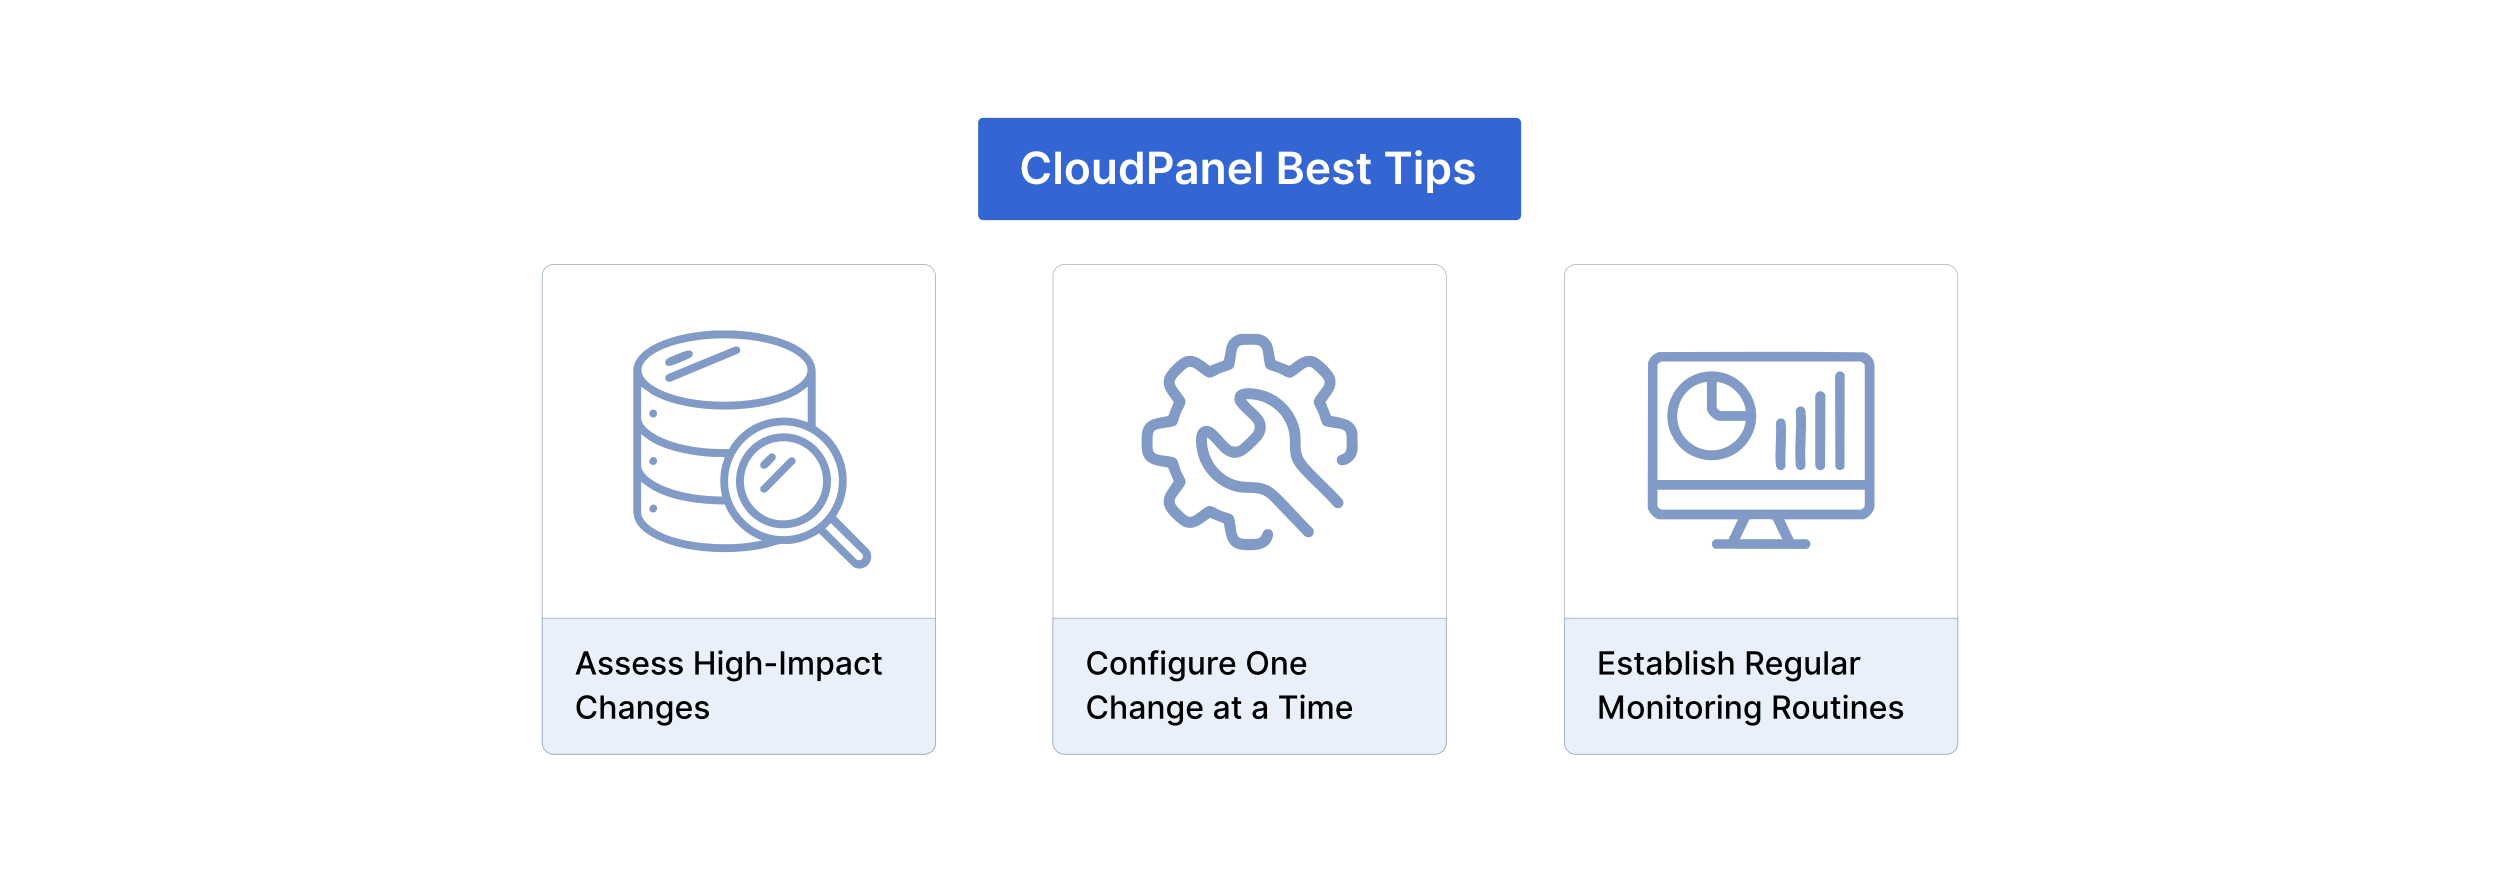 <?xml version="1.0" encoding="UTF-8"?>
<svg id="Layer_1" data-name="Layer 1" xmlns="http://www.w3.org/2000/svg" viewBox="0 0 860 300">
  <rect y="0" width="860" height="300" fill="#fff"/>
  <g>
    <rect x="362.222" y="90.969" width="135.307" height="168.496" rx="3.926" ry="3.926" fill="#fff" stroke="#afafaf" stroke-miterlimit="10" stroke-width=".25"/>
    <rect x="186.523" y="90.969" width="135.307" height="168.496" rx="3.926" ry="3.926" fill="#fff" stroke="#95a7c1" stroke-miterlimit="10" stroke-width=".25"/>
    <rect x="538.171" y="90.969" width="135.307" height="168.496" rx="3.926" ry="3.926" fill="#fff" stroke="#afafaf" stroke-miterlimit="10" stroke-width=".25"/>
    <g>
      <rect x="336.487" y="40.536" width="186.777" height="35.196" rx="1.65" ry="1.65" fill="#3365d3"/>
      <g>
        <path d="M359.204,55.921c-.233-1.331-1.293-2.097-2.646-2.097-1.819,0-3.102,1.395-3.102,3.905,0,2.553,1.293,3.905,3.097,3.905,1.33,0,2.396-.732,2.65-2.037l2.031.012c-.31,2.124-2.063,3.835-4.709,3.835-2.934,0-5.096-2.124-5.096-5.715,0-3.596,2.189-5.715,5.096-5.715,2.466,0,4.367,1.435,4.709,3.906h-2.031Z" fill="#fff"/>
        <path d="M364.958,63.292h-1.967v-11.125h1.967v11.125Z" fill="#fff"/>
        <path d="M366.617,59.152c0-2.585,1.554-4.312,3.998-4.312s3.998,1.728,3.998,4.312c0,2.581-1.554,4.303-3.998,4.303s-3.998-1.722-3.998-4.303ZM372.619,59.147c0-1.526-.662-2.749-1.993-2.749-1.353,0-2.016,1.223-2.016,2.749s.663,2.732,2.016,2.732c1.331,0,1.993-1.206,1.993-2.732Z" fill="#fff"/>
        <path d="M381.586,54.948h1.966v8.344h-1.906v-1.483h-.087c-.381.935-1.261,1.592-2.51,1.592-1.641,0-2.781-1.135-2.781-3.14v-5.312h1.966v5.009c0,1.059.631,1.727,1.576,1.727.869,0,1.776-.63,1.776-1.9v-4.835Z" fill="#fff"/>
        <path d="M385.223,59.131c0-2.781,1.516-4.291,3.444-4.291,1.472,0,2.086.885,2.384,1.488h.082v-4.161h1.972v11.125h-1.934v-1.315h-.12c-.31.608-.956,1.461-2.39,1.461-1.967,0-3.438-1.559-3.438-4.308ZM391.171,59.12c0-1.619-.695-2.667-1.961-2.667-1.31,0-1.983,1.113-1.983,2.667,0,1.565.685,2.705,1.983,2.705,1.255,0,1.961-1.086,1.961-2.705Z" fill="#fff"/>
        <path d="M395.286,52.167h4.172c2.559,0,3.922,1.559,3.922,3.683,0,2.141-1.38,3.684-3.949,3.684h-2.13v3.759h-2.015v-11.125ZM399.159,57.876c1.499,0,2.167-.842,2.167-2.026,0-1.184-.668-1.999-2.178-1.999h-1.848v4.025h1.858Z" fill="#fff"/>
        <path d="M404.496,60.951c0-1.88,1.548-2.363,3.167-2.537,1.472-.157,2.064-.185,2.064-.75v-.032c0-.82-.5-1.287-1.412-1.287-.962,0-1.516.488-1.712,1.059l-1.836-.261c.435-1.52,1.782-2.303,3.536-2.303,1.592,0,3.39.662,3.39,2.868v5.584h-1.89v-1.147h-.065c-.358.701-1.141,1.315-2.45,1.315-1.592,0-2.792-.869-2.792-2.509ZM409.732,60.299v-.983c-.255.207-1.287.337-1.803.407-.881.125-1.538.44-1.538,1.195,0,.723.587,1.098,1.407,1.098,1.185,0,1.934-.788,1.934-1.717Z" fill="#fff"/>
        <path d="M415.635,63.292h-1.966v-8.344h1.879v1.418h.098c.381-.929,1.239-1.526,2.488-1.526,1.722,0,2.862,1.141,2.857,3.14v5.312h-1.967v-5.009c0-1.113-.608-1.781-1.624-1.781-1.037,0-1.766.695-1.766,1.901v4.889Z" fill="#fff"/>
        <path d="M422.629,59.169c0-2.575,1.56-4.329,3.949-4.329,2.054,0,3.813,1.287,3.813,4.215v.604h-5.812c.017,1.429.858,2.265,2.13,2.265.848,0,1.499-.369,1.766-1.075l1.836.206c-.348,1.45-1.684,2.401-3.629,2.401-2.515,0-4.053-1.668-4.053-4.286ZM428.507,58.332c-.011-1.135-.771-1.961-1.901-1.961-1.173,0-1.961.896-2.021,1.961h3.922Z" fill="#fff"/>
        <path d="M434.013,63.292h-1.966v-11.125h1.966v11.125Z" fill="#fff"/>
        <path d="M439.911,52.167h4.259c2.411,0,3.606,1.228,3.606,2.885,0,1.353-.858,2.112-1.944,2.368v.108c1.184.06,2.379,1.049,2.379,2.732,0,1.733-1.249,3.031-3.797,3.031h-4.503v-11.125ZM443.92,56.898c1.048,0,1.841-.608,1.841-1.586,0-.858-.613-1.483-1.798-1.483h-2.037v3.069h1.994ZM444.094,61.608c1.461,0,2.069-.62,2.069-1.505,0-.994-.771-1.755-2.016-1.755h-2.222v3.26h2.168Z" fill="#fff"/>
        <path d="M449.512,59.169c0-2.575,1.56-4.329,3.949-4.329,2.054,0,3.813,1.287,3.813,4.215v.604h-5.812c.017,1.429.858,2.265,2.13,2.265.848,0,1.499-.369,1.766-1.075l1.836.206c-.348,1.45-1.684,2.401-3.629,2.401-2.515,0-4.053-1.668-4.053-4.286ZM455.389,58.332c-.011-1.135-.771-1.961-1.901-1.961-1.173,0-1.961.896-2.021,1.961h3.922Z" fill="#fff"/>
        <path d="M463.731,57.349c-.152-.549-.63-1.043-1.537-1.043-.82,0-1.445.391-1.44.956-.006.483.331.776,1.179.967l1.423.304c1.575.343,2.341,1.07,2.347,2.26-.006,1.581-1.478,2.662-3.563,2.662-2.048,0-3.335-.907-3.58-2.439l1.918-.185c.168.75.755,1.141,1.657,1.141.934,0,1.553-.429,1.553-.999,0-.473-.358-.782-1.124-.951l-1.423-.299c-1.603-.331-2.353-1.135-2.347-2.352-.006-1.543,1.363-2.531,3.373-2.531,1.955,0,3.085.901,3.356,2.313l-1.792.196Z" fill="#fff"/>
        <path d="M471.486,56.469h-1.645v4.314c0,.793.397.967.891.967.244,0,.467-.049.575-.076l.332,1.538c-.212.07-.598.179-1.157.195-1.478.043-2.618-.729-2.607-2.298v-4.64h-1.185v-1.52h1.185v-1.999h1.967v1.999h1.645v1.52Z" fill="#fff"/>
        <path d="M476.519,52.167h8.876v1.69h-3.438v9.435h-1.999v-9.435h-3.438v-1.69Z" fill="#fff"/>
        <path d="M486.853,52.699c0-.592.511-1.07,1.141-1.07.625,0,1.136.478,1.136,1.07,0,.587-.511,1.065-1.136,1.065-.63,0-1.141-.477-1.141-1.065ZM487.006,54.948h1.966v8.344h-1.966v-8.344Z" fill="#fff"/>
        <path d="M490.99,54.948h1.934v1.38h.114c.299-.604.912-1.488,2.385-1.488,1.928,0,3.443,1.51,3.443,4.291,0,2.749-1.472,4.308-3.438,4.308-1.434,0-2.08-.853-2.39-1.461h-.082v4.443h-1.966v-11.473ZM494.879,61.825c1.299,0,1.983-1.141,1.983-2.705,0-1.554-.674-2.667-1.983-2.667-1.266,0-1.961,1.048-1.961,2.667s.706,2.705,1.961,2.705Z" fill="#fff"/>
        <path d="M505.339,57.349c-.152-.549-.63-1.043-1.537-1.043-.82,0-1.445.391-1.44.956-.006.483.331.776,1.179.967l1.423.304c1.575.343,2.341,1.07,2.347,2.26-.006,1.581-1.478,2.662-3.563,2.662-2.048,0-3.335-.907-3.58-2.439l1.918-.185c.168.75.755,1.141,1.657,1.141.934,0,1.553-.429,1.553-.999,0-.473-.358-.782-1.124-.951l-1.423-.299c-1.603-.331-2.353-1.135-2.347-2.352-.006-1.543,1.363-2.531,3.373-2.531,1.955,0,3.085.901,3.356,2.313l-1.792.196Z" fill="#fff"/>
      </g>
    </g>
    <g>
      <path d="M252.571,113.681l5.359.482c7.341,1.007,22.013,4.129,22.655,13.355l.024,19.022c1.375,1.172,3.01,2.103,4.297,3.385,6.345,6.317,8.118,16.045,4.55,24.248-.538,1.236-1.343,2.365-1.814,3.573l11.252,11.326c2.575,3.606-1.39,8.155-5.333,5.973l-11.805-11.568c-3.013,1.903-6.618,3.404-10.222,3.662-1.027.074-2.185-.11-3.186.015-1.456.183-3.6,1.038-5.184,1.377-9.021,1.933-19.709,1.882-28.708-.16-5.373-1.219-15.047-4.547-16.383-10.665-.096-.441.045-.96-.231-1.289v-49.294c.779-8.374,14.589-11.824,21.389-12.781,2.126-.299,4.526-.568,6.619-.663h6.722ZM245.977,116.449c-6.729.3-16.84,1.884-22.266,6.062-5.437,4.186-2.876,8.177,2.13,10.939,11.19,6.175,32.992,6.107,44.603,1.065,5.428-2.357,10.964-6.954,4.266-12.004-6.961-5.249-20.243-6.441-28.734-6.062ZM277.858,133.047l-3.214,2.308c-12.234,7.327-37.868,7.345-50.244.336l-3.838-2.644v10.643c0,4.279,7.711,7.407,11.08,8.445,6.115,1.883,12.755,2.486,19.143,2.332,4.457-8.022,13.601-12.02,22.628-10.494,1.529.259,2.96.834,4.444,1.237v-12.163ZM268.223,146.378c-15.131,1.071-23.141,18.72-13.725,30.754,9.232,11.798,27.945,8.809,32.965-5.272,4.601-12.905-5.603-26.448-19.241-25.483ZM220.563,149.371v10.643c0,3.712,5.99,6.625,8.923,7.722,5.951,2.225,12.587,3.006,18.924,3.08-.806-3.439-.86-6.951-.081-10.404.188-.835.853-2.284.885-2.959.016-.336.001-.206-.238-.241-.972-.142-2.319.056-3.364-.001-6.916-.374-16.384-1.962-22.252-5.755l-2.796-2.085ZM220.563,165.696v10.643c0,1.926,1.963,3.872,3.405,4.917,7.656,5.545,22.225,6.511,31.402,5.724,2.274-.195,4.56-.667,6.805-1.039-5.765-2.144-10.575-6.622-12.831-12.377-8.139-.112-17.557-1.074-24.785-5.064-1.47-.812-2.669-1.806-3.998-2.804ZM285.803,179.951l-1.86,1.829,10.399,10.404c1.193,1.352,3.282-.022,2.243-1.603l-10.782-10.63Z" fill="#819ac6"/>
      <path d="M254.287,119.488c.499.499.428,1.453-.005,1.986l-23.23,9.657c-1.845.931-3.181-1.386-1.319-2.437l23.028-9.462c.408-.218,1.218-.052,1.526.256Z" fill="#819ac6"/>
      <path d="M229.251,125.637c-.807-.651-.382-1.897.482-2.385.836-.472,5.781-2.486,6.631-2.651,2.041-.396,2.88,1.589.74,2.659-1.205.603-5.099,2.268-6.288,2.513-.466.096-1.175.177-1.565-.137Z" fill="#819ac6"/>
      <path d="M224.527,140.917c1.804-.227,2.016,2.485.422,2.689-1.906.243-2.102-2.478-.422-2.689Z" fill="#819ac6"/>
      <path d="M225.638,173.906c1.018.859.03,2.934-1.552,2.268-1.66-.698-.092-3.655,1.552-2.268Z" fill="#819ac6"/>
      <path d="M225.634,157.585c.992.907.101,2.876-1.509,2.227-1.808-.729-.043-3.647,1.509-2.227Z" fill="#819ac6"/>
      <path d="M268.543,149.099c11.837-.762,20.492,11.218,16.201,22.282-4.424,11.406-19.773,14.019-27.686,4.633-8.69-10.307-1.881-26.055,11.486-26.915ZM268.544,151.82c-11.036.779-16.603,13.954-9.406,22.434,7.399,8.717,21.826,4.804,23.798-6.44,1.526-8.694-5.574-16.616-14.393-15.993Z" fill="#819ac6"/>
      <path d="M261.9,169.169c-.384-.323-.469-1.108-.294-1.562l9.769-9.914c1.138-.963,2.715.007,2.251,1.45l-9.772,9.914c-.529.504-1.381.595-1.954.113Z" fill="#819ac6"/>
      <path d="M265.171,155.964c1.242-.275,2.112.883,1.518,2.001-.197.37-2.544,2.758-2.921,3.002-1.355.877-2.699-.202-2.112-1.633.156-.381,3.14-3.287,3.515-3.37Z" fill="#819ac6"/>
    </g>
    <g>
      <path d="M186.523,212.67h135.307v42.869c0,2.167-1.759,3.926-3.926,3.926h-127.455c-2.167,0-3.926-1.759-3.926-3.926v-42.869h0Z" fill="#eaf0f9" stroke="#95a7c1" stroke-miterlimit="10" stroke-width=".25"/>
      <g>
        <path d="M197.972,232.043l2.879-8h1.395l2.879,8h-1.281l-.731-2.117h-3.125l-.734,2.117h-1.281ZM202.762,228.91l-1.18-3.414h-.062l-1.18,3.414h2.422Z"/>
        <path d="M209.574,227.695c-.137-.402-.473-.805-1.199-.805-.664,0-1.164.328-1.16.789-.004.406.281.629.941.785l.953.219c1.102.254,1.641.777,1.641,1.625,0,1.086-1.004,1.855-2.453,1.855-1.348,0-2.231-.598-2.426-1.66l1.129-.172c.141.59.59.891,1.289.891.766,0,1.262-.363,1.262-.828,0-.375-.27-.633-.848-.762l-1.016-.223c-1.125-.25-1.641-.816-1.641-1.668,0-1.062.961-1.777,2.316-1.777,1.297,0,2.027.609,2.269,1.543l-1.059.188Z"/>
        <path d="M215.469,227.695c-.137-.402-.473-.805-1.199-.805-.664,0-1.164.328-1.16.789-.004.406.281.629.941.785l.953.219c1.102.254,1.641.777,1.641,1.625,0,1.086-1.004,1.855-2.453,1.855-1.348,0-2.231-.598-2.426-1.66l1.129-.172c.141.59.59.891,1.289.891.766,0,1.262-.363,1.262-.828,0-.375-.27-.633-.848-.762l-1.016-.223c-1.125-.25-1.641-.816-1.641-1.668,0-1.062.961-1.777,2.316-1.777,1.297,0,2.027.609,2.269,1.543l-1.059.188Z"/>
        <path d="M217.656,229.082c0-1.844,1.102-3.117,2.773-3.117,1.359,0,2.656.848,2.656,3.016v.414h-4.266c.031,1.156.703,1.805,1.703,1.805.664,0,1.172-.289,1.383-.856l1.105.199c-.266.977-1.191,1.621-2.5,1.621-1.77,0-2.856-1.219-2.856-3.082ZM221.941,228.519c-.004-.918-.598-1.59-1.504-1.59-.949,0-1.566.738-1.613,1.59h3.117Z"/>
        <path d="M227.824,227.695c-.137-.402-.473-.805-1.199-.805-.664,0-1.164.328-1.16.789-.004.406.281.629.941.785l.953.219c1.102.254,1.641.777,1.641,1.625,0,1.086-1.004,1.855-2.453,1.855-1.348,0-2.231-.598-2.426-1.66l1.129-.172c.141.59.59.891,1.289.891.766,0,1.262-.363,1.262-.828,0-.375-.27-.633-.848-.762l-1.016-.223c-1.125-.25-1.641-.816-1.641-1.668,0-1.062.961-1.777,2.316-1.777,1.297,0,2.027.609,2.269,1.543l-1.059.188Z"/>
        <path d="M233.719,227.695c-.137-.402-.473-.805-1.199-.805-.664,0-1.164.328-1.16.789-.004.406.281.629.941.785l.953.219c1.102.254,1.641.777,1.641,1.625,0,1.086-1.004,1.855-2.453,1.855-1.348,0-2.231-.598-2.426-1.66l1.129-.172c.141.59.59.891,1.289.891.766,0,1.262-.363,1.262-.828,0-.375-.27-.633-.848-.762l-1.016-.223c-1.125-.25-1.641-.816-1.641-1.668,0-1.062.961-1.777,2.316-1.777,1.297,0,2.027.609,2.269,1.543l-1.059.188Z"/>
        <path d="M239.184,224.043h1.207v3.477h3.988v-3.477h1.211v8h-1.211v-3.488h-3.988v3.488h-1.207v-8Z"/>
        <path d="M247.105,224.422c0-.383.332-.699.738-.699.402,0,.738.316.738.699s-.336.695-.738.695c-.406,0-.738-.312-.738-.695ZM247.254,226.043h1.168v6h-1.168v-6Z"/>
        <path d="M249.957,233.058l1.004-.414c.207.332.586.82,1.559.82.887,0,1.531-.41,1.531-1.336v-1.18h-.074c-.211.383-.637,1.004-1.738,1.004-1.418,0-2.508-1.02-2.508-2.934,0-1.91,1.066-3.055,2.516-3.055,1.117,0,1.531.68,1.738,1.051h.086v-.973h1.145v6.133c0,1.531-1.18,2.231-2.707,2.231-1.434,0-2.234-.625-2.551-1.348ZM254.062,229.004c0-1.215-.547-2.047-1.566-2.047-1.055,0-1.586.894-1.586,2.047,0,1.18.543,1.98,1.586,1.98,1.008,0,1.566-.742,1.566-1.98Z"/>
        <path d="M257.949,232.043h-1.168v-8h1.152v2.977h.074c.281-.648.844-1.055,1.777-1.055,1.234,0,2.055.766,2.055,2.262v3.816h-1.168v-3.676c0-.879-.48-1.391-1.285-1.391-.832,0-1.438.547-1.438,1.504v3.562Z"/>
        <path d="M266.937,229.168h-3.547v-1.012h3.547v1.012Z"/>
        <path d="M269.797,232.043h-1.207v-8h1.207v8Z"/>
        <path d="M271.461,226.043h1.121v.977h.074c.25-.66.84-1.055,1.633-1.055.801,0,1.352.398,1.613,1.055h.062c.289-.641.938-1.055,1.801-1.055,1.086,0,1.852.684,1.852,2.055v4.023h-1.168v-3.914c0-.812-.508-1.156-1.125-1.156-.762,0-1.203.523-1.203,1.246v3.824h-1.164v-3.988c0-.652-.449-1.082-1.098-1.082-.664,0-1.23.562-1.23,1.371v3.699h-1.168v-6Z"/>
        <path d="M281.18,226.043h1.141v.973h.098c.207-.371.609-1.051,1.723-1.051,1.449,0,2.519,1.145,2.519,3.09,0,1.941-1.055,3.106-2.508,3.106-1.094,0-1.523-.668-1.734-1.051h-.07v3.184h-1.168v-8.25ZM283.89,231.164c1.043,0,1.59-.918,1.59-2.121,0-1.191-.531-2.086-1.59-2.086-1.02,0-1.566.832-1.566,2.086,0,1.262.562,2.121,1.566,2.121Z"/>
        <path d="M287.687,230.347c0-1.363,1.164-1.66,2.301-1.793,1.078-.125,1.516-.117,1.516-.543v-.027c0-.68-.387-1.074-1.141-1.074-.785,0-1.223.41-1.395.836l-1.098-.25c.391-1.094,1.391-1.531,2.477-1.531.953,0,2.328.348,2.328,2.094v3.984h-1.141v-.82h-.047c-.223.449-.781.953-1.773.953-1.141,0-2.027-.648-2.027-1.828ZM291.508,229.879v-.773c-.168.168-1.066.27-1.445.32-.676.09-1.23.312-1.23.938,0,.578.477.875,1.137.875.973,0,1.539-.648,1.539-1.359Z"/>
        <path d="M293.961,229.07c0-1.832,1.094-3.106,2.785-3.106,1.363,0,2.352.805,2.477,2.016h-1.137c-.125-.562-.578-1.031-1.32-1.031-.977,0-1.625.809-1.625,2.094,0,1.309.637,2.133,1.625,2.133.668,0,1.172-.383,1.32-1.031h1.137c-.129,1.168-1.047,2.019-2.465,2.019-1.742,0-2.797-1.285-2.797-3.094Z"/>
        <path d="M303.277,226.98h-1.23v3.301c0,.676.34.801.719.801.188,0,.332-.035.41-.051l.211.965c-.137.051-.387.121-.758.125-.922.019-1.754-.508-1.75-1.598v-3.543h-.879v-.938h.879v-1.438h1.168v1.438h1.23v.938Z"/>
        <path d="M204.004,241.845c-.199-1.035-1.055-1.609-2.074-1.609-1.379,0-2.41,1.066-2.41,3.008,0,1.957,1.035,3.008,2.406,3.008,1.012,0,1.871-.562,2.078-1.586l1.219.004c-.262,1.582-1.547,2.684-3.305,2.684-2.078,0-3.598-1.551-3.598-4.109s1.527-4.109,3.598-4.109c1.691,0,3.031,1,3.305,2.711h-1.219Z"/>
        <path d="M207.742,247.243h-1.168v-8h1.152v2.977h.074c.281-.648.844-1.055,1.777-1.055,1.234,0,2.055.766,2.055,2.262v3.816h-1.168v-3.676c0-.879-.48-1.391-1.285-1.391-.832,0-1.438.547-1.438,1.504v3.562Z"/>
        <path d="M212.914,245.548c0-1.363,1.164-1.66,2.301-1.793,1.078-.125,1.516-.117,1.516-.543v-.027c0-.68-.387-1.074-1.141-1.074-.785,0-1.223.41-1.395.836l-1.098-.25c.391-1.094,1.391-1.531,2.477-1.531.953,0,2.328.348,2.328,2.094v3.984h-1.141v-.82h-.047c-.223.449-.781.953-1.773.953-1.141,0-2.027-.648-2.027-1.828ZM216.734,245.079v-.773c-.168.168-1.066.27-1.445.32-.676.09-1.23.312-1.23.938,0,.578.477.875,1.137.875.973,0,1.539-.648,1.539-1.359Z"/>
        <path d="M220.625,247.243h-1.168v-6h1.121v.977h.074c.277-.637.867-1.055,1.77-1.055,1.227,0,2.043.777,2.043,2.262v3.816h-1.168v-3.676c0-.871-.48-1.391-1.273-1.391-.812,0-1.398.547-1.398,1.504v3.562Z"/>
        <path d="M225.992,248.259l1.004-.414c.207.332.586.82,1.559.82.887,0,1.531-.41,1.531-1.336v-1.18h-.074c-.211.383-.637,1.004-1.738,1.004-1.418,0-2.508-1.02-2.508-2.934,0-1.91,1.066-3.055,2.516-3.055,1.117,0,1.531.68,1.738,1.051h.086v-.973h1.145v6.133c0,1.531-1.18,2.231-2.707,2.231-1.434,0-2.234-.625-2.551-1.348ZM230.097,244.204c0-1.215-.547-2.047-1.566-2.047-1.055,0-1.586.894-1.586,2.047,0,1.18.543,1.98,1.586,1.98,1.008,0,1.566-.742,1.566-1.98Z"/>
        <path d="M232.547,244.282c0-1.844,1.102-3.117,2.773-3.117,1.359,0,2.656.848,2.656,3.016v.414h-4.266c.031,1.156.703,1.805,1.703,1.805.664,0,1.172-.289,1.383-.856l1.105.199c-.266.977-1.191,1.621-2.5,1.621-1.77,0-2.856-1.219-2.856-3.082ZM236.832,243.72c-.004-.918-.598-1.59-1.504-1.59-.949,0-1.566.738-1.613,1.59h3.117Z"/>
        <path d="M242.715,242.895c-.137-.402-.473-.805-1.199-.805-.664,0-1.164.328-1.16.789-.004.406.281.629.941.785l.953.219c1.102.254,1.641.777,1.641,1.625,0,1.086-1.004,1.855-2.453,1.855-1.348,0-2.231-.598-2.426-1.66l1.129-.172c.141.59.59.891,1.289.891.766,0,1.262-.363,1.262-.828,0-.375-.27-.633-.848-.762l-1.016-.223c-1.125-.25-1.641-.816-1.641-1.668,0-1.062.961-1.777,2.316-1.777,1.297,0,2.027.609,2.269,1.543l-1.059.188Z"/>
      </g>
    </g>
    <g>
      <path d="M362.222,212.67h135.307v42.869c0,2.167-1.759,3.926-3.926,3.926h-127.455c-2.167,0-3.926-1.759-3.926-3.926v-42.869h0Z" fill="#eaf0f9" stroke="#95a7c1" stroke-miterlimit="10" stroke-width=".25"/>
      <g>
        <path d="M379.703,226.644c-.199-1.035-1.055-1.609-2.074-1.609-1.379,0-2.41,1.066-2.41,3.008,0,1.957,1.035,3.008,2.406,3.008,1.012,0,1.871-.562,2.078-1.586l1.219.004c-.262,1.582-1.547,2.684-3.305,2.684-2.078,0-3.598-1.551-3.598-4.109s1.527-4.109,3.598-4.109c1.691,0,3.031,1,3.305,2.711h-1.219Z"/>
        <path d="M382.004,229.07c0-1.867,1.105-3.106,2.797-3.106s2.797,1.238,2.797,3.106c0,1.855-1.105,3.094-2.797,3.094s-2.797-1.238-2.797-3.094ZM386.418,229.066c0-1.148-.516-2.125-1.613-2.125-1.105,0-1.621.977-1.621,2.125,0,1.152.516,2.117,1.621,2.117,1.098,0,1.613-.965,1.613-2.117Z"/>
        <path d="M390.066,232.043h-1.168v-6h1.121v.977h.074c.277-.637.867-1.055,1.77-1.055,1.227,0,2.043.777,2.043,2.262v3.816h-1.168v-3.676c0-.871-.48-1.391-1.273-1.391-.812,0-1.398.547-1.398,1.504v3.562Z"/>
        <path d="M398.344,226.98h-1.293v5.062h-1.172v-5.062h-.926v-.938h.926v-.695c0-1.125.832-1.68,1.781-1.68.473,0,.812.098.977.16l-.273.945c-.109-.035-.281-.09-.523-.09-.57,0-.789.289-.789.82v.539h1.293v.938Z"/>
        <path d="M399.398,224.422c0-.383.332-.699.738-.699.402,0,.738.316.738.699s-.336.695-.738.695c-.406,0-.738-.312-.738-.695ZM399.547,226.043h1.168v6h-1.168v-6Z"/>
        <path d="M402.25,233.058l1.004-.414c.207.332.586.82,1.559.82.887,0,1.531-.41,1.531-1.336v-1.18h-.074c-.211.383-.637,1.004-1.738,1.004-1.418,0-2.508-1.02-2.508-2.934,0-1.91,1.066-3.055,2.516-3.055,1.117,0,1.531.68,1.738,1.051h.086v-.973h1.145v6.133c0,1.531-1.18,2.231-2.707,2.231-1.434,0-2.234-.625-2.551-1.348ZM406.355,229.004c0-1.215-.547-2.047-1.566-2.047-1.055,0-1.586.894-1.586,2.047,0,1.18.543,1.98,1.586,1.98,1.008,0,1.566-.742,1.566-1.98Z"/>
        <path d="M412.875,226.043h1.172v6h-1.148v-1.039h-.062c-.277.641-.891,1.117-1.793,1.117-1.152,0-1.969-.773-1.969-2.262v-3.816h1.168v3.676c0,.816.5,1.34,1.223,1.34.656,0,1.414-.484,1.41-1.504v-3.512Z"/>
        <path d="M415.613,226.043h1.129v.953h.062c.219-.644.812-1.043,1.523-1.043.328,0,.586.086.785.219l-.375.977c-.141-.07-.316-.117-.543-.117-.809,0-1.414.566-1.414,1.348v3.664h-1.168v-6Z"/>
        <path d="M419.508,229.082c0-1.844,1.102-3.117,2.773-3.117,1.359,0,2.656.848,2.656,3.016v.414h-4.266c.031,1.156.703,1.805,1.703,1.805.664,0,1.172-.289,1.383-.856l1.105.199c-.266.977-1.191,1.621-2.5,1.621-1.77,0-2.856-1.219-2.856-3.082ZM423.793,228.519c-.004-.918-.598-1.59-1.504-1.59-.949,0-1.566.738-1.613,1.59h3.117Z"/>
        <path d="M432.594,232.152c-2.078,0-3.606-1.555-3.606-4.109,0-2.559,1.527-4.109,3.606-4.109,2.07,0,3.602,1.551,3.602,4.109s-1.531,4.109-3.602,4.109ZM432.594,225.035c-1.379,0-2.406,1.059-2.406,3.008s1.027,3.008,2.406,3.008c1.375,0,2.406-1.059,2.406-3.008s-1.031-3.008-2.406-3.008Z"/>
        <path d="M438.769,232.043h-1.168v-6h1.121v.977h.074c.277-.637.867-1.055,1.77-1.055,1.227,0,2.043.777,2.043,2.262v3.816h-1.168v-3.676c0-.871-.48-1.391-1.273-1.391-.812,0-1.398.547-1.398,1.504v3.562Z"/>
        <path d="M443.902,229.082c0-1.844,1.102-3.117,2.773-3.117,1.359,0,2.656.848,2.656,3.016v.414h-4.266c.031,1.156.703,1.805,1.703,1.805.664,0,1.172-.289,1.383-.856l1.105.199c-.266.977-1.191,1.621-2.5,1.621-1.77,0-2.856-1.219-2.856-3.082ZM448.187,228.519c-.004-.918-.598-1.59-1.504-1.59-.949,0-1.566.738-1.613,1.59h3.117Z"/>
        <path d="M379.703,241.845c-.199-1.035-1.055-1.609-2.074-1.609-1.379,0-2.41,1.066-2.41,3.008,0,1.957,1.035,3.008,2.406,3.008,1.012,0,1.871-.562,2.078-1.586l1.219.004c-.262,1.582-1.547,2.684-3.305,2.684-2.078,0-3.598-1.551-3.598-4.109s1.527-4.109,3.598-4.109c1.691,0,3.031,1,3.305,2.711h-1.219Z"/>
        <path d="M383.441,247.243h-1.168v-8h1.152v2.977h.074c.281-.648.844-1.055,1.777-1.055,1.234,0,2.055.766,2.055,2.262v3.816h-1.168v-3.676c0-.879-.48-1.391-1.285-1.391-.832,0-1.438.547-1.438,1.504v3.562Z"/>
        <path d="M388.613,245.548c0-1.363,1.164-1.66,2.301-1.793,1.078-.125,1.516-.117,1.516-.543v-.027c0-.68-.387-1.074-1.141-1.074-.785,0-1.223.41-1.395.836l-1.098-.25c.391-1.094,1.391-1.531,2.477-1.531.953,0,2.328.348,2.328,2.094v3.984h-1.141v-.82h-.047c-.223.449-.781.953-1.773.953-1.141,0-2.027-.648-2.027-1.828ZM392.433,245.079v-.773c-.168.168-1.066.27-1.445.32-.676.09-1.23.312-1.23.938,0,.578.477.875,1.137.875.973,0,1.539-.648,1.539-1.359Z"/>
        <path d="M396.324,247.243h-1.168v-6h1.121v.977h.074c.277-.637.867-1.055,1.77-1.055,1.227,0,2.043.777,2.043,2.262v3.816h-1.168v-3.676c0-.871-.48-1.391-1.273-1.391-.812,0-1.398.547-1.398,1.504v3.562Z"/>
        <path d="M401.691,248.259l1.004-.414c.207.332.586.82,1.559.82.887,0,1.531-.41,1.531-1.336v-1.18h-.074c-.211.383-.637,1.004-1.738,1.004-1.418,0-2.508-1.02-2.508-2.934,0-1.91,1.066-3.055,2.516-3.055,1.117,0,1.531.68,1.738,1.051h.086v-.973h1.145v6.133c0,1.531-1.18,2.231-2.707,2.231-1.434,0-2.234-.625-2.551-1.348ZM405.797,244.204c0-1.215-.547-2.047-1.566-2.047-1.055,0-1.586.894-1.586,2.047,0,1.18.543,1.98,1.586,1.98,1.008,0,1.566-.742,1.566-1.98Z"/>
        <path d="M408.246,244.282c0-1.844,1.102-3.117,2.773-3.117,1.359,0,2.656.848,2.656,3.016v.414h-4.266c.031,1.156.703,1.805,1.703,1.805.664,0,1.172-.289,1.383-.856l1.105.199c-.266.977-1.191,1.621-2.5,1.621-1.77,0-2.856-1.219-2.856-3.082ZM412.531,243.72c-.004-.918-.598-1.59-1.504-1.59-.949,0-1.566.738-1.613,1.59h3.117Z"/>
        <path d="M417.609,245.548c0-1.363,1.164-1.66,2.301-1.793,1.078-.125,1.516-.117,1.516-.543v-.027c0-.68-.387-1.074-1.141-1.074-.785,0-1.223.41-1.395.836l-1.098-.25c.391-1.094,1.391-1.531,2.477-1.531.953,0,2.328.348,2.328,2.094v3.984h-1.141v-.82h-.047c-.223.449-.781.953-1.773.953-1.141,0-2.027-.648-2.027-1.828ZM421.43,245.079v-.773c-.168.168-1.066.27-1.445.32-.676.09-1.23.312-1.23.938,0,.578.477.875,1.137.875.973,0,1.539-.648,1.539-1.359Z"/>
        <path d="M426.953,242.18h-1.23v3.301c0,.676.34.801.719.801.188,0,.332-.035.41-.051l.211.965c-.137.051-.387.121-.758.125-.922.019-1.754-.508-1.75-1.598v-3.543h-.879v-.938h.879v-1.438h1.168v1.438h1.23v.938Z"/>
        <path d="M430.875,245.548c0-1.363,1.164-1.66,2.301-1.793,1.078-.125,1.516-.117,1.516-.543v-.027c0-.68-.387-1.074-1.141-1.074-.785,0-1.223.41-1.395.836l-1.098-.25c.391-1.094,1.391-1.531,2.477-1.531.953,0,2.328.348,2.328,2.094v3.984h-1.141v-.82h-.047c-.223.449-.781.953-1.773.953-1.141,0-2.027-.648-2.027-1.828ZM434.695,245.079v-.773c-.168.168-1.066.27-1.445.32-.676.09-1.23.312-1.23.938,0,.578.477.875,1.137.875.973,0,1.539-.648,1.539-1.359Z"/>
        <path d="M440.031,239.243h6.191v1.039h-2.496v6.961h-1.203v-6.961h-2.492v-1.039Z"/>
        <path d="M447.344,239.622c0-.383.332-.699.738-.699.402,0,.738.316.738.699s-.336.695-.738.695c-.406,0-.738-.312-.738-.695ZM447.492,241.243h1.168v6h-1.168v-6Z"/>
        <path d="M450.23,241.243h1.121v.977h.074c.25-.66.84-1.055,1.633-1.055.801,0,1.352.398,1.613,1.055h.062c.289-.641.938-1.055,1.801-1.055,1.086,0,1.852.684,1.852,2.055v4.023h-1.168v-3.914c0-.812-.508-1.156-1.125-1.156-.762,0-1.203.523-1.203,1.246v3.824h-1.164v-3.988c0-.652-.449-1.082-1.098-1.082-.664,0-1.23.562-1.23,1.371v3.699h-1.168v-6Z"/>
        <path d="M459.68,244.282c0-1.844,1.102-3.117,2.773-3.117,1.359,0,2.656.848,2.656,3.016v.414h-4.266c.031,1.156.703,1.805,1.703,1.805.664,0,1.172-.289,1.383-.856l1.105.199c-.266.977-1.191,1.621-2.5,1.621-1.77,0-2.856-1.219-2.856-3.082ZM463.965,243.72c-.004-.918-.598-1.59-1.504-1.59-.949,0-1.566.738-1.613,1.59h3.117Z"/>
      </g>
    </g>
    <g>
      <path d="M538.171,212.67h135.307v42.869c0,2.167-1.759,3.926-3.926,3.926h-127.455c-2.167,0-3.926-1.759-3.926-3.926v-42.869h0Z" fill="#eaf0f9" stroke="#95a7c1" stroke-miterlimit="10" stroke-width=".25"/>
      <g>
        <path d="M550.226,224.043h5.016v1.039h-3.809v2.438h3.547v1.035h-3.547v2.449h3.856v1.039h-5.062v-8Z"/>
        <path d="M560.203,227.695c-.137-.402-.473-.805-1.199-.805-.664,0-1.164.328-1.16.789-.004.406.281.629.941.785l.953.219c1.102.254,1.641.777,1.641,1.625,0,1.086-1.004,1.855-2.453,1.855-1.348,0-2.231-.598-2.426-1.66l1.129-.172c.141.59.59.891,1.289.891.766,0,1.262-.363,1.262-.828,0-.375-.27-.633-.848-.762l-1.016-.223c-1.125-.25-1.641-.816-1.641-1.668,0-1.062.961-1.777,2.316-1.777,1.297,0,2.027.609,2.269,1.543l-1.059.188Z"/>
        <path d="M565.461,226.98h-1.23v3.301c0,.676.34.801.719.801.188,0,.332-.035.41-.051l.211.965c-.137.051-.387.121-.758.125-.922.019-1.754-.508-1.75-1.598v-3.543h-.879v-.938h.879v-1.438h1.168v1.438h1.23v.938Z"/>
        <path d="M566.469,230.347c0-1.363,1.164-1.66,2.301-1.793,1.078-.125,1.516-.117,1.516-.543v-.027c0-.68-.387-1.074-1.141-1.074-.785,0-1.223.41-1.395.836l-1.098-.25c.391-1.094,1.391-1.531,2.477-1.531.953,0,2.328.348,2.328,2.094v3.984h-1.141v-.82h-.047c-.223.449-.781.953-1.773.953-1.141,0-2.027-.648-2.027-1.828ZM570.289,229.879v-.773c-.168.168-1.066.27-1.445.32-.676.09-1.23.312-1.23.938,0,.578.477.875,1.137.875.973,0,1.539-.648,1.539-1.359Z"/>
        <path d="M573.105,224.043h1.168v2.973h.07c.207-.371.609-1.051,1.723-1.051,1.449,0,2.519,1.145,2.519,3.09,0,1.941-1.055,3.106-2.508,3.106-1.094,0-1.523-.668-1.734-1.051h-.098v.934h-1.141v-8ZM575.816,231.164c1.043,0,1.59-.918,1.59-2.121,0-1.191-.531-2.086-1.59-2.086-1.02,0-1.566.832-1.566,2.086,0,1.262.562,2.121,1.566,2.121Z"/>
        <path d="M581.062,232.043h-1.168v-8h1.168v8Z"/>
        <path d="M582.484,224.422c0-.383.332-.699.738-.699.402,0,.738.316.738.699s-.336.695-.738.695c-.406,0-.738-.312-.738-.695ZM582.633,226.043h1.168v6h-1.168v-6Z"/>
        <path d="M588.808,227.695c-.137-.402-.473-.805-1.199-.805-.664,0-1.164.328-1.16.789-.004.406.281.629.941.785l.953.219c1.102.254,1.641.777,1.641,1.625,0,1.086-1.004,1.855-2.453,1.855-1.348,0-2.231-.598-2.426-1.66l1.129-.172c.141.59.59.891,1.289.891.766,0,1.262-.363,1.262-.828,0-.375-.27-.633-.848-.762l-1.016-.223c-1.125-.25-1.641-.816-1.641-1.668,0-1.062.961-1.777,2.316-1.777,1.297,0,2.027.609,2.269,1.543l-1.059.188Z"/>
        <path d="M592.433,232.043h-1.168v-8h1.152v2.977h.074c.281-.648.844-1.055,1.777-1.055,1.234,0,2.055.766,2.055,2.262v3.816h-1.168v-3.676c0-.879-.48-1.391-1.285-1.391-.832,0-1.438.547-1.438,1.504v3.562Z"/>
        <path d="M600.894,224.043h2.852c1.855,0,2.769,1.035,2.769,2.508,0,1.074-.488,1.891-1.469,2.254l1.773,3.238h-1.375l-1.625-3.027h-1.719v3.027h-1.207v-8ZM603.633,227.976c1.176,0,1.668-.523,1.668-1.426,0-.906-.492-1.473-1.684-1.473h-1.516v2.898h1.531Z"/>
        <path d="M607.551,229.082c0-1.844,1.102-3.117,2.773-3.117,1.359,0,2.656.848,2.656,3.016v.414h-4.266c.031,1.156.703,1.805,1.703,1.805.664,0,1.172-.289,1.383-.856l1.105.199c-.266.977-1.191,1.621-2.5,1.621-1.77,0-2.856-1.219-2.856-3.082ZM611.836,228.519c-.004-.918-.598-1.59-1.504-1.59-.949,0-1.566.738-1.613,1.59h3.117Z"/>
        <path d="M614.246,233.058l1.004-.414c.207.332.586.82,1.559.82.887,0,1.531-.41,1.531-1.336v-1.18h-.074c-.211.383-.637,1.004-1.738,1.004-1.418,0-2.508-1.02-2.508-2.934,0-1.91,1.066-3.055,2.516-3.055,1.117,0,1.531.68,1.738,1.051h.086v-.973h1.145v6.133c0,1.531-1.18,2.231-2.707,2.231-1.434,0-2.234-.625-2.551-1.348ZM618.351,229.004c0-1.215-.547-2.047-1.566-2.047-1.055,0-1.586.894-1.586,2.047,0,1.18.543,1.98,1.586,1.98,1.008,0,1.566-.742,1.566-1.98Z"/>
        <path d="M624.871,226.043h1.172v6h-1.148v-1.039h-.062c-.277.641-.891,1.117-1.793,1.117-1.152,0-1.969-.773-1.969-2.262v-3.816h1.168v3.676c0,.816.5,1.34,1.223,1.34.656,0,1.414-.484,1.41-1.504v-3.512Z"/>
        <path d="M628.777,232.043h-1.168v-8h1.168v8Z"/>
        <path d="M630.066,230.347c0-1.363,1.164-1.66,2.301-1.793,1.078-.125,1.516-.117,1.516-.543v-.027c0-.68-.387-1.074-1.141-1.074-.785,0-1.223.41-1.395.836l-1.098-.25c.391-1.094,1.391-1.531,2.477-1.531.953,0,2.328.348,2.328,2.094v3.984h-1.141v-.82h-.047c-.223.449-.781.953-1.773.953-1.141,0-2.027-.648-2.027-1.828ZM633.887,229.879v-.773c-.168.168-1.066.27-1.445.32-.676.09-1.23.312-1.23.938,0,.578.477.875,1.137.875.973,0,1.539-.648,1.539-1.359Z"/>
        <path d="M636.609,226.043h1.129v.953h.062c.219-.644.812-1.043,1.523-1.043.328,0,.586.086.785.219l-.375.977c-.141-.07-.316-.117-.543-.117-.809,0-1.414.566-1.414,1.348v3.664h-1.168v-6Z"/>
        <path d="M551.691,239.243l2.547,6.219h.094l2.547-6.219h1.465v8h-1.148v-5.789h-.074l-2.359,5.777h-.953l-2.359-5.781h-.074v5.793h-1.148v-8h1.465Z"/>
        <path d="M559.937,244.27c0-1.867,1.105-3.106,2.797-3.106s2.797,1.238,2.797,3.106c0,1.855-1.105,3.094-2.797,3.094s-2.797-1.238-2.797-3.094ZM564.351,244.266c0-1.148-.516-2.125-1.613-2.125-1.105,0-1.621.977-1.621,2.125,0,1.152.516,2.117,1.621,2.117,1.098,0,1.613-.965,1.613-2.117Z"/>
        <path d="M568,247.243h-1.168v-6h1.121v.977h.074c.277-.637.867-1.055,1.77-1.055,1.227,0,2.043.777,2.043,2.262v3.816h-1.168v-3.676c0-.871-.48-1.391-1.273-1.391-.812,0-1.398.547-1.398,1.504v3.562Z"/>
        <path d="M573.254,239.622c0-.383.332-.699.738-.699.402,0,.738.316.738.699s-.336.695-.738.695c-.406,0-.738-.312-.738-.695ZM573.402,241.243h1.168v6h-1.168v-6Z"/>
        <path d="M578.941,242.18h-1.23v3.301c0,.676.34.801.719.801.188,0,.332-.035.41-.051l.211.965c-.137.051-.387.121-.758.125-.922.019-1.754-.508-1.75-1.598v-3.543h-.879v-.938h.879v-1.438h1.168v1.438h1.23v.938Z"/>
        <path d="M579.898,244.27c0-1.867,1.105-3.106,2.797-3.106s2.797,1.238,2.797,3.106c0,1.855-1.105,3.094-2.797,3.094s-2.797-1.238-2.797-3.094ZM584.312,244.266c0-1.148-.516-2.125-1.613-2.125-1.105,0-1.621.977-1.621,2.125,0,1.152.516,2.117,1.621,2.117,1.098,0,1.613-.965,1.613-2.117Z"/>
        <path d="M586.793,241.243h1.129v.953h.062c.219-.644.82-1.043,1.523-1.043.148,0,.379.012.496.027v1.117c-.094-.027-.367-.07-.609-.07-.828,0-1.434.566-1.434,1.352v3.664h-1.168v-6Z"/>
        <path d="M590.871,239.622c0-.383.332-.699.738-.699.402,0,.738.316.738.699s-.336.695-.738.695c-.406,0-.738-.312-.738-.695ZM591.019,241.243h1.168v6h-1.168v-6Z"/>
        <path d="M594.926,247.243h-1.168v-6h1.121v.977h.074c.277-.637.867-1.055,1.77-1.055,1.227,0,2.043.777,2.043,2.262v3.816h-1.168v-3.676c0-.871-.48-1.391-1.273-1.391-.812,0-1.398.547-1.398,1.504v3.562Z"/>
        <path d="M600.293,248.259l1.004-.414c.207.332.586.82,1.559.82.887,0,1.531-.41,1.531-1.336v-1.18h-.074c-.211.383-.637,1.004-1.738,1.004-1.418,0-2.508-1.02-2.508-2.934,0-1.91,1.066-3.055,2.516-3.055,1.117,0,1.531.68,1.738,1.051h.086v-.973h1.145v6.133c0,1.531-1.18,2.231-2.707,2.231-1.434,0-2.234-.625-2.551-1.348ZM604.398,244.204c0-1.215-.547-2.047-1.566-2.047-1.055,0-1.586.894-1.586,2.047,0,1.18.543,1.98,1.586,1.98,1.008,0,1.566-.742,1.566-1.98Z"/>
        <path d="M610.125,239.243h2.852c1.855,0,2.769,1.035,2.769,2.508,0,1.074-.488,1.891-1.469,2.254l1.773,3.238h-1.375l-1.625-3.027h-1.719v3.027h-1.207v-8ZM612.863,243.177c1.176,0,1.668-.523,1.668-1.426,0-.906-.492-1.473-1.684-1.473h-1.516v2.898h1.531Z"/>
        <path d="M616.781,244.27c0-1.867,1.105-3.106,2.797-3.106s2.797,1.238,2.797,3.106c0,1.855-1.105,3.094-2.797,3.094s-2.797-1.238-2.797-3.094ZM621.195,244.266c0-1.148-.516-2.125-1.613-2.125-1.105,0-1.621.977-1.621,2.125,0,1.152.516,2.117,1.621,2.117,1.098,0,1.613-.965,1.613-2.117Z"/>
        <path d="M627.476,241.243h1.172v6h-1.148v-1.039h-.062c-.277.641-.891,1.117-1.793,1.117-1.152,0-1.969-.773-1.969-2.262v-3.816h1.168v3.676c0,.816.5,1.34,1.223,1.34.656,0,1.414-.484,1.41-1.504v-3.512Z"/>
        <path d="M633.015,242.18h-1.23v3.301c0,.676.34.801.719.801.188,0,.332-.035.41-.051l.211.965c-.137.051-.387.121-.758.125-.922.019-1.754-.508-1.75-1.598v-3.543h-.879v-.938h.879v-1.438h1.168v1.438h1.23v.938Z"/>
        <path d="M634.156,239.622c0-.383.332-.699.738-.699.402,0,.738.316.738.699s-.336.695-.738.695c-.406,0-.738-.312-.738-.695ZM634.305,241.243h1.168v6h-1.168v-6Z"/>
        <path d="M638.211,247.243h-1.168v-6h1.121v.977h.074c.277-.637.867-1.055,1.77-1.055,1.227,0,2.043.777,2.043,2.262v3.816h-1.168v-3.676c0-.871-.48-1.391-1.273-1.391-.812,0-1.398.547-1.398,1.504v3.562Z"/>
        <path d="M643.344,244.282c0-1.844,1.102-3.117,2.773-3.117,1.359,0,2.656.848,2.656,3.016v.414h-4.266c.031,1.156.703,1.805,1.703,1.805.664,0,1.172-.289,1.383-.856l1.105.199c-.266.977-1.191,1.621-2.5,1.621-1.77,0-2.856-1.219-2.856-3.082ZM647.629,243.72c-.004-.918-.598-1.59-1.504-1.59-.949,0-1.566.738-1.613,1.59h3.117Z"/>
        <path d="M653.512,242.895c-.137-.402-.473-.805-1.199-.805-.664,0-1.164.328-1.16.789-.004.406.281.629.941.785l.953.219c1.102.254,1.641.777,1.641,1.625,0,1.086-1.004,1.855-2.453,1.855-1.348,0-2.231-.598-2.426-1.66l1.129-.172c.141.59.59.891,1.289.891.766,0,1.262-.363,1.262-.828,0-.375-.27-.633-.848-.762l-1.016-.223c-1.125-.25-1.641-.816-1.641-1.668,0-1.062.961-1.777,2.316-1.777,1.297,0,2.027.609,2.269,1.543l-1.059.188Z"/>
      </g>
    </g>
    <g>
      <path d="M432.916,114.853c2.411.51,4.162,1.925,4.887,4.321.22.729.764,4.685,1.018,4.82l4.723,1.855c2.689-1.78,4.82-4.156,8.367-3.241,2.171.56,6.682,5.05,7.287,7.215,1.004,3.597-1.402,5.766-3.204,8.487l1.85,4.733c3.979.839,8.274,1.021,9.136,5.905-.167,1.925.225,4.216,0,6.094-.252,2.103-1.994,4.124-3.981,4.793-1.545.521-3.303.131-3.128-1.819.179-1.998,2.58-1.211,3.187-3.054.267-.81.264-4.821.061-5.704-.26-1.127-1.025-1.469-2.05-1.72-1.349-.331-4.82-.525-5.759-1.2-.758-.545-1.315-3.169-1.74-4.207-.474-1.157-1.787-3.013-1.669-4.139.127-1.208,2.688-3.924,3.368-5.191.452-.842.546-1.342.14-2.231-.389-.854-3.646-4.061-4.544-4.301-.779-.208-1.239-.009-1.906.361-1.228.681-3.902,3.191-5.096,3.316-1.125.118-2.894-1.152-4.034-1.627-.977-.406-3.512-.996-4.09-1.565-1.223-1.204-.801-5.763-1.888-7.251-.226-.309-.652-.607-1.014-.726-.831-.274-5.234-.272-6.036.036-.895.344-1.169,1.091-1.381,1.955-.331,1.35-.525,4.825-1.199,5.764-.544.759-3.166,1.316-4.203,1.742-1.156.475-3.01,1.788-4.135,1.671-1.218-.128-3.926-2.694-5.186-3.371-.842-.452-1.341-.546-2.229-.14-.661.302-3.159,2.779-3.667,3.438-.852,1.105-.952,1.783-.268,3.018.681,1.23,3.187,3.905,3.313,5.101.118,1.126-1.151,2.896-1.625,4.038-.402.968-1,3.499-1.561,4.096-.889.947-5.071,1.062-6.562,1.557-.626.208-1.132.607-1.373,1.237-.304.794-.294,4.49-.173,5.453.169,1.333.917,1.784,2.126,2.08,1.559.382,3.72.4,5.171.918.354.126.802.413,1.01.73.495.758.906,2.753,1.318,3.758.474,1.157,1.787,3.013,1.669,4.139-.128,1.219-2.692,3.93-3.368,5.191-.452.843-.546,1.342-.14,2.231.304.666,2.85,3.237,3.517,3.734,1.085.811,1.75.861,2.934.205,1.228-.681,3.902-3.191,5.096-3.316,1.125-.118,2.977,1.195,4.135,1.671.967.397,3.406.947,3.989,1.521,1.267,1.247.768,6.034,2.018,7.41.451.497,1.091.669,1.741.724,1.013.086,4.22.123,5.07-.158,1.896-.626,1.024-3.267,3.343-3.197,1.932.058,1.978,1.939,1.447,3.348-1.599,4.236-6.461,4.078-10.295,3.779-5.206-.406-5.625-4.957-6.334-9.112l-4.796-1.889c-2.718,1.804-4.885,4.213-8.479,3.208-1.913-.535-6.033-4.559-6.841-6.355-1.787-3.971.941-6.311,2.873-9.407l-1.948-4.755c-3.392-.625-7.408-.723-8.711-4.596-.536-1.593-.529-7.007.037-8.589,1.375-3.849,5.377-3.805,8.732-4.536l1.887-4.8c-1.802-2.721-4.209-4.89-3.204-8.487.605-2.166,5.116-6.655,7.287-7.215,3.547-.915,5.678,1.461,8.367,3.241l4.723-1.855c.727-2.061.524-4.486,1.728-6.431.817-1.32,2.635-2.525,4.178-2.71h6.088Z" fill="#819ac6"/>
      <path d="M428.713,137.342c-.065.252.104.29.216.435,2.013,2.627,6.006,4.694,6.436,8.357.406,3.467-1.719,5.433-3.967,7.605-2.948,2.849-5.973,5.305-10.123,2.581-2.124-1.394-3.768-4.159-5.607-5.56-.145-.111-.183-.282-.435-.216-.429,5.871,3.003,11.659,8.354,14.052,5.979,2.673,10.134-.736,15.909,4.678,4.245,3.98,7.968,8.594,12.185,12.613,1.038,1.993-1.029,3.832-2.893,2.46l-12.173-12.626c-3.704-3.237-6.712-1.621-10.976-2.506-6.219-1.29-11.557-6.213-13.378-12.289-.777-2.594-1.743-8.001.806-9.784,4.076-2.851,7.433,4.23,10.289,6.077.857.554,1.957.564,2.849.109.693-.353,4.312-3.889,4.825-4.601.789-1.095.794-2.378,0-3.481-1.421-1.972-6.134-5.162-6.377-7.544-.558-5.477,6.917-4.306,10.146-3.338,6.004,1.801,10.855,7.016,12.225,13.153,1.186,5.311-1.117,7.628,3.065,12.312,3.679,4.12,8.046,7.899,11.737,12.046,1.125,2.045-1.049,3.857-2.893,2.46-3.84-4.54-8.943-8.577-12.681-13.133-3.884-4.734-1.75-8.126-2.973-13.129-1.595-6.528-7.875-11.079-14.568-10.734Z" fill="#819ac6"/>
    </g>
    <g>
      <path d="M613.778,178.644l3.209,6.816c.298.186,3.574-.082,4.342.036,2.041.315,1.88,3.237-.141,3.339l-31.294-.079c-1.548-.735-1.337-2.99.416-3.26.767-.118,4.044.15,4.342-.036l3.209-6.816h-26.98c-1.601,0-4.007-2.565-4.059-4.216l.109-49.698c.538-1.765,1.929-3.111,3.702-3.619,23.52-.062,47.112-.226,70.61.082,1.923.609,3.405,2.353,3.58,4.377v48.545c.125,1.754-2.394,4.529-4.065,4.529h-26.98ZM641.474,165.118v-39.384c0-.629-1.159-1.496-1.824-1.359l-67.503-.001c-.72-.184-1.983.667-1.983,1.359v39.384h71.31ZM641.474,168.46h-71.31v5.49c0,.629,1.159,1.496,1.824,1.359l67.503.001c.72.184,1.983-.667,1.983-1.359v-5.49ZM613.141,185.486l-3.341-6.765c-.323-.197-6.805-.176-7.572-.087-.23.027-.418.016-.531.264l-3.2,6.587h14.644Z" fill="#819ac6"/>
      <path d="M588.118,127.771c12.449-.579,20.378,13.357,13.44,23.778-6.008,9.024-19.533,9.009-25.474-.066-6.486-9.908.253-23.164,12.035-23.713ZM587.196,131.383c-9.893,1.121-13.828,13.899-6.292,20.531,7.167,6.307,18.335,2.17,19.662-7.165h-9.152c-1.526,0-4.218-2.518-4.218-4.058v-9.309ZM600.566,141.408c-.578-5.071-4.907-9.55-10.028-10.025v8.672c0,.451,1.053,1.353,1.512,1.353h8.516Z" fill="#819ac6"/>
      <path d="M632.837,127.757c.594-.056,1.543.49,1.721,1.073l-.05,31.952c-.815,1.335-2.617,1.249-3.147-.273l-.079-31.117c.077-.828.711-1.555,1.554-1.634Z" fill="#819ac6"/>
      <path d="M627.413,161.246c-1.129,1.126-2.915.226-2.971-1.299l-0-23.551c.213-2.437,3.294-2.429,3.503,0l-.108,24.08c-.12.244-.233.581-.423.77Z" fill="#819ac6"/>
      <path d="M619.152,139.848c1.177-.171,1.853.719,1.954,1.793.547,5.847-.425,12.532-.003,18.468-.262,2.169-3.159,2.121-3.354.004-.549-5.955.429-12.744.004-18.788.03-.683.719-1.379,1.399-1.477Z" fill="#819ac6"/>
      <path d="M612.306,143.989c1.182-.195,1.85.505,1.958,1.628.449,4.664-.344,10.056-.017,14.798-.702,1.953-3.134,1.686-3.342-.46-.438-4.516.343-9.737.008-14.329.037-.804.6-1.505,1.393-1.636Z" fill="#819ac6"/>
    </g>
  </g>
</svg>